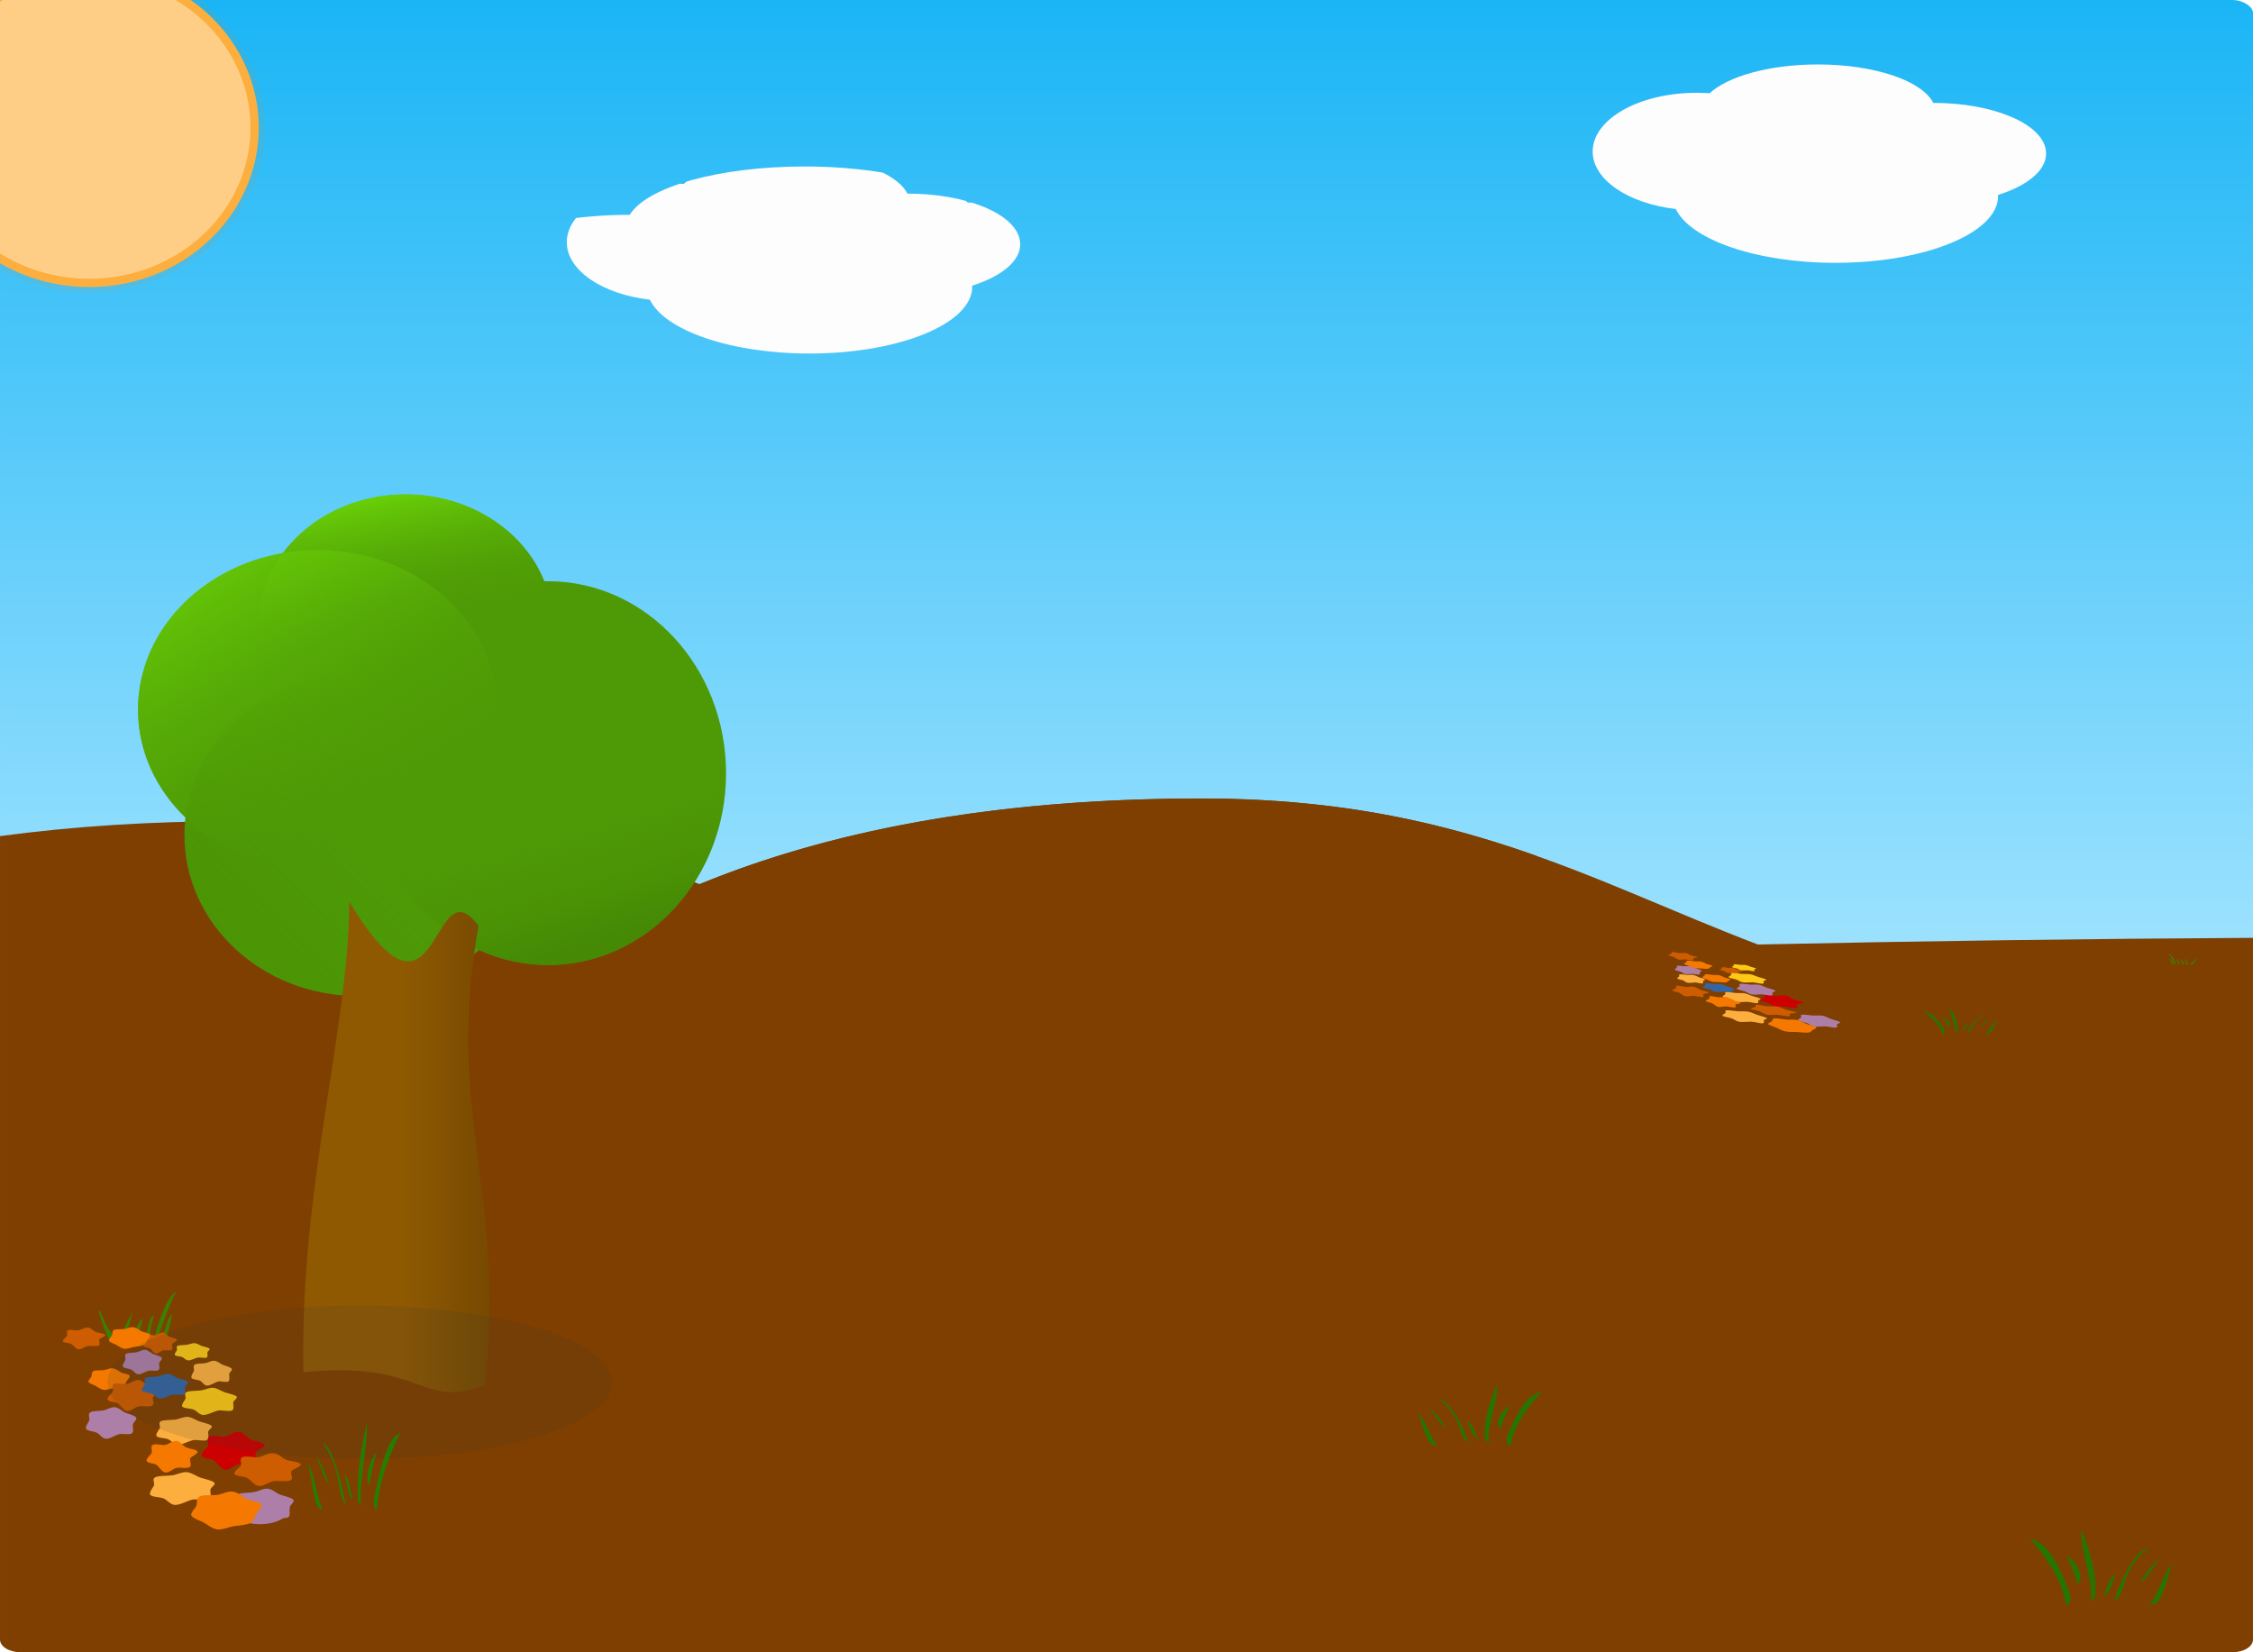 <?xml version="1.0"?><svg width="2271.438" height="1665.712" xmlns="http://www.w3.org/2000/svg" xmlns:xlink="http://www.w3.org/1999/xlink">
 <title>landscape drought</title>
 <defs>
  <clipPath id="clipPath4234" clipPathUnits="userSpaceOnUse">
   <path fill="#9cf000" stroke-width="3" stroke-linecap="round" stroke-linejoin="round" stroke-miterlimit="4" stroke-dashoffset="0" id="path4236" d="m-701.795,85.708c-11.656,0 -21.062,5.752 -21.062,12.875l0,830.031c73.682,-9.907 153.852,-15.062 237.156,-15.062c343.817,0 484.306,44.118 822.844,235.719c342.857,194.046 775.268,461.424 -891.406,464.281c-60.105,0.103 -116.484,-9.398 -168.594,-25.937l0,150.969c0,7.123 9.407,12.844 21.062,12.844l2229.344,0c11.656,0 21.031,-5.721 21.031,-12.844l0,-640l0,-67.406l0,-932.594c0,-7.123 -9.376,-12.875 -21.031,-12.875l-2229.344,0z"/>
  </clipPath>
  <clipPath id="clipPath4253" clipPathUnits="userSpaceOnUse">
   <path fill="url(#linearGradient4257)" stroke-width="3" stroke-linecap="round" stroke-linejoin="round" stroke-miterlimit="4" stroke-dashoffset="0" id="path4255" d="m272.491,62.851c-11.656,0 -21.062,5.752 -21.062,12.875l0,830.031l0,169.969l0,640c0,7.123 9.407,12.844 21.062,12.844l2229.344,0c11.655,0 21.031,-5.721 21.031,-12.844l0,-640l0,-67.406l0,-932.594c0,-7.123 -9.376,-12.875 -21.031,-12.875l-2229.344,0z"/>
  </clipPath>
  <filter id="filter4635" height="2.26" y="-0.63" width="1.382" x="-0.191">
   <feGaussianBlur id="feGaussianBlur4637" stdDeviation="40.508"/>
  </filter>
  <filter id="filter4962" height="1.529" y="-0.264" width="1.496" x="-0.248">
   <feGaussianBlur id="feGaussianBlur4964" stdDeviation="57.905"/>
  </filter>
  <filter id="filter5183" height="1.596" y="-0.298" width="1.261" x="-0.13">
   <feGaussianBlur id="feGaussianBlur5185" stdDeviation="24.826"/>
  </filter>
  <clipPath id="clipPath5381" clipPathUnits="userSpaceOnUse">
   <path opacity="0.893" fill="#fdfdfd" stroke-width="5" stroke-linecap="round" stroke-linejoin="round" stroke-miterlimit="4" stroke-dashoffset="0" id="path5383" d="m798.213,156.4c-48.513,0 -90.277,11.93 -108.885,29.029c-4.269,-0.295 -8.609,-0.458 -13.02,-0.458c-57.892,0 -104.885,26.516 -104.885,59.185c0,28.592 35.996,52.465 83.786,57.98c14.848,30.919 81.281,54.263 160.925,54.263c90.548,0 164.043,-30.168 164.043,-67.344l-0.118,-1.083c29.334,-9.232 48.521,-24.502 48.521,-41.775l-0.422,-4.386c-5.101,-26.509 -53.967,-46.621 -113.326,-46.641c-11.48,-22.433 -59.406,-38.772 -116.62,-38.772z"/>
  </clipPath>
  <filter id="filter5445" height="1.438" y="-0.219" width="1.191" x="-0.096">
   <feGaussianBlur id="feGaussianBlur5447" stdDeviation="18.234"/>
  </filter>
  <clipPath id="clipPath5495" clipPathUnits="userSpaceOnUse">
   <path opacity="0.893" fill="#fdfdfd" stroke-width="5" stroke-linecap="round" stroke-linejoin="round" stroke-miterlimit="4" stroke-dashoffset="0" d="m1832.499,64.971c-48.512,0 -90.277,11.93 -108.885,29.029c-4.269,-0.295 -8.609,-0.458 -13.02,-0.458c-57.892,0 -104.884,26.516 -104.884,59.185c0,28.592 35.995,52.465 83.786,57.98c14.848,30.919 81.281,54.263 160.925,54.263c90.548,0 164.043,-30.168 164.043,-67.344l-0.118,-1.083c29.334,-9.232 48.521,-24.502 48.521,-41.775l-0.422,-4.386c-5.101,-26.509 -53.967,-46.621 -113.326,-46.641c-11.48,-22.433 -59.405,-38.772 -116.62,-38.772z" id="path5497"/>
  </clipPath>
  <filter id="filter5575" height="1.438" y="-0.219" width="1.192" x="-0.096">
   <feGaussianBlur id="feGaussianBlur5577" stdDeviation="18.254"/>
  </filter>
  <clipPath id="clipPath5671" clipPathUnits="userSpaceOnUse">
   <rect transform="translate(731.438, 201.181)" fill="url(#linearGradient5675)" stroke-width="3" stroke-linecap="round" stroke-linejoin="round" stroke-miterlimit="4" stroke-dashoffset="0" ry="21.597" rx="35.341" y="-243.841" x="-791.157" height="1722.987" width="3815.529" id="rect5673"/>
  </clipPath>
  <clipPath id="clipPath5677" clipPathUnits="userSpaceOnUse">
   <rect transform="translate(731.438, 201.181)" fill="url(#linearGradient5681)" stroke-width="3" stroke-linecap="round" stroke-linejoin="round" stroke-miterlimit="4" stroke-dashoffset="0" id="rect5679" width="3599.58" height="1625.471" x="-782.602" y="-231.604" rx="33.341" ry="20.375"/>
  </clipPath>
  <linearGradient id="linearGradient4641">
   <stop stop-color="#fcaf3e" id="stop4643" offset="0"/>
   <stop stop-color="#ffce86" id="stop4645" offset="1"/>
  </linearGradient>
  <linearGradient id="linearGradient4368">
   <stop stop-color="#69d007" offset="0" id="stop4370"/>
   <stop stop-color="#4e9a06" stop-opacity="0" offset="1" id="stop4372"/>
  </linearGradient>
  <linearGradient id="linearGradient4336">
   <stop stop-color="#458905" id="stop4338" offset="0"/>
   <stop stop-color="#4e9a06" stop-opacity="0" id="stop4340" offset="1"/>
  </linearGradient>
  <linearGradient id="linearGradient4328">
   <stop stop-color="#8f5902" id="stop4330" offset="0"/>
   <stop stop-color="#724701" id="stop4332" offset="1"/>
  </linearGradient>
  <linearGradient id="linearGradient4103">
   <stop stop-color="#00acf4" id="stop4105" offset="0"/>
   <stop stop-color="#a6e5ff" id="stop4107" offset="1"/>
  </linearGradient>
  <linearGradient y2="1" x2="0.474" y1="-0.189" x1="0.474" id="linearGradient4109" xlink:href="#linearGradient4103"/>
  <linearGradient y2="978.176" x2="345.714" y1="-241.927" x1="345.714" gradientTransform="matrix(1,0,0,1,982.866,110.495)" gradientUnits="userSpaceOnUse" id="linearGradient4257" xlink:href="#linearGradient4103"/>
  <linearGradient y2="0.534" x2="0.656" y1="0.905" x1="0.762" id="linearGradient4382" xlink:href="#linearGradient4336"/>
  <linearGradient y2="0.5" x2="0.552" y1="0" x1="0.439" id="linearGradient4384" xlink:href="#linearGradient4368"/>
  <linearGradient y2="0.816" x2="0.683" y1="0" x1="0.11" id="linearGradient4386" xlink:href="#linearGradient4368"/>
  <linearGradient y2="0.18" x2="0.659" y1="0.752" x1="0.038" id="linearGradient4388" xlink:href="#linearGradient4336"/>
  <linearGradient y2="0.5" x2="1" y1="0.5" x1="0.5" id="linearGradient4390" xlink:href="#linearGradient4328"/>
  <radialGradient gradientUnits="userSpaceOnUse" gradientTransform="matrix(0.492,0.251,-0.197,0.387,102.885,191.689)" r="284.199" fy="-27.638" fx="-640" cy="-27.638" cx="-640" id="radialGradient4647" xlink:href="#linearGradient4641"/>
  <linearGradient y2="978.176" x2="345.714" y1="-241.927" x1="345.714" gradientTransform="matrix(1.68,0,0,1.68,437.492,-163.819)" gradientUnits="userSpaceOnUse" id="linearGradient5675" xlink:href="#linearGradient4103"/>
  <linearGradient y2="978.176" x2="345.714" y1="-241.927" x1="345.714" gradientTransform="matrix(1.585,0,0,1.585,376.509,-156.112)" gradientUnits="userSpaceOnUse" id="linearGradient5681" xlink:href="#linearGradient4103"/>
 </defs>
 <g>
  <title>Layer 1</title>
  <rect fill="url(#linearGradient4109)" stroke-width="3" stroke-linecap="round" stroke-linejoin="round" stroke-miterlimit="4" stroke-dashoffset="0" ry="12.857" rx="21.039" y="0" x="0.009" height="1025.714" width="2271.428" id="rect2160"/>
  <path fill="#7f3f00" stroke-width="3" stroke-linecap="round" stroke-linejoin="round" stroke-miterlimit="4" stroke-dashoffset="0" id="path4202" d="m1211.438,804.962c-215.172,0 -379.222,34.241 -506.188,86.406c-139.693,-48.926 -270.224,-63.531 -468.094,-63.531c-83.303,0 -163.476,5.155 -237.156,15.062l0,809.969c0,7.123 9.407,12.844 21.062,12.844l2229.344,0c11.656,0 21.031,-5.721 21.031,-12.844l0,-707.406c-167.743,0.928 -334.179,3.174 -499.125,6.719c-168.048,-63.884 -304.033,-147.219 -560.875,-147.219z"/>
  <path fill="#7f3f00" stroke-width="3" stroke-linecap="round" stroke-linejoin="round" stroke-miterlimit="4" stroke-dashoffset="0" clip-path="url(#clipPath4234)" id="path4113" d="m1960.009,1006.4c273.656,51.379 3923.446,427.816 -745.714,375.714c-4661.08,-52.102 -787.936,-313.384 -700,-381.429c140,-108.331 353.326,-195.714 697.143,-195.714c343.817,0 471.074,149.329 748.571,201.429z"/>
  <path fill="#7f3f00" stroke-width="3" stroke-linecap="round" stroke-linejoin="round" stroke-miterlimit="4" stroke-dashoffset="0" clip-path="url(#clipPath4253)" id="path4111" d="m1060.009,1063.543c342.857,194.046 775.246,461.429 -891.429,464.286c-343.817,0.59 -565.515,-312.666 -565.714,-464.286c-0.19,-148.015 290.469,-235.714 634.286,-235.714c343.817,0 484.319,44.113 822.857,235.714z"/>
  <path opacity="0.031" fill="#7f3f00" stroke-width="5" stroke-linecap="round" stroke-linejoin="round" stroke-miterlimit="4" stroke-dashoffset="0" filter="url(#filter5183)" id="path5189" d="m813.936,1047.828c67.917,0 126.387,11.93 152.437,29.029c5.976,-0.295 12.053,-0.458 18.228,-0.458c81.048,0 146.837,26.516 146.837,59.185c0,28.591 -50.393,52.464 -117.299,57.98c-20.787,30.919 -113.792,54.263 -225.293,54.263c-126.767,0 -229.658,-30.168 -229.658,-67.344l0.165,-1.083c-41.067,-9.232 -67.928,-24.502 -67.928,-41.775l0.59,-4.386c7.141,-26.509 75.554,-46.621 158.655,-46.641c16.072,-22.433 83.167,-38.772 163.267,-38.772z"/>
  <path opacity="0.289" fill="#f57900" stroke-width="8.399" stroke-linecap="round" stroke-linejoin="round" stroke-miterlimit="4" stroke-dashoffset="0" filter="url(#filter4962)" clip-path="url(#clipPath5677)" id="path4649" d="m266.681,128.708a176.687,165.87 0 1 1 -0.653,-14.251"/>
  <g transform="matrix(0.546, 0, 0, 0.546, 940.019, 86.967)" id="g4374">
   <path fill="#4e9a06" stroke-width="3" stroke-linecap="round" stroke-linejoin="round" stroke-miterlimit="4" stroke-dashoffset="0" d="m-972.472,753.893c-94.875,0 -178.408,43.143 -226.938,108.406c-152.312,26.532 -267.344,145.771 -267.344,288.75c0,76.828 33.231,146.792 87.594,199.219c-1.23,10.58 -1.875,21.337 -1.875,32.219c0,164.023 143.36,297.125 320,297.125c87.113,0 166.123,-32.383 223.844,-84.875c39.23,17.855 82.359,27.75 127.594,27.75c181.371,0 328.562,-158.747 328.562,-354.312c0,-195.566 -147.191,-354.281 -328.562,-354.281c-2.302,0 -4.615,0.043 -6.906,0.094c-37.267,-93.219 -137.833,-160.094 -255.969,-160.094z" id="path4314"/>
   <path fill="url(#linearGradient4382)" stroke-width="3" stroke-linecap="round" stroke-linejoin="round" stroke-miterlimit="4" stroke-dashoffset="0" id="path4305" d="m-381.039,1268.188a328.571,354.286 0 1 1 -657.143,0a328.571,354.286 0 1 1 657.143,0z"/>
   <path fill="url(#linearGradient4384)" stroke-width="3" stroke-linecap="round" stroke-linejoin="round" stroke-miterlimit="4" stroke-dashoffset="0" id="path4301" d="m-701.039,993.902a271.429,240 0 1 1 -542.857,0a271.429,240 0 1 1 542.857,0z"/>
   <path fill="url(#linearGradient4386)" stroke-width="3" stroke-linecap="round" stroke-linejoin="round" stroke-miterlimit="4" stroke-dashoffset="0" id="path4303" d="m-803.897,1151.045a331.429,294.286 0 1 1 -662.857,0a331.429,294.286 0 1 1 662.857,0z"/>
   <path opacity="0.311" fill="url(#linearGradient4388)" stroke-width="3" stroke-linecap="round" stroke-linejoin="round" stroke-miterlimit="4" stroke-dashoffset="0" id="path4307" d="m-741.039,1382.474a320,297.143 0 1 1 -640,0a320,297.143 0 1 1 640,0z"/>
   <path fill="url(#linearGradient4390)" stroke-width="3" stroke-linecap="round" stroke-linejoin="round" stroke-miterlimit="4" stroke-dashoffset="0" d="m-1076.57,1505.702c167.685,278.802 150.513,-74.751 238.396,44.447c-61.619,349.513 50.508,480.833 12.122,848.528c-123.239,44.447 -110.107,-46.467 -335.371,-24.244c-7.071,-341.431 82.833,-626.294 84.853,-868.731z" id="rect4323"/>
  </g>
  <path opacity="0.698" fill="#1e9e00" stroke-width="3" stroke-linecap="round" stroke-linejoin="round" stroke-miterlimit="4" stroke-dashoffset="0" d="m177.634,1302.807c-4.183,1.427 -5.23,4.703 -8.742,9.602c-4.571,8.408 -13.829,33.589 -12.788,37.707c1.381,7.417 13.012,-34.612 21.53,-47.309zm-78.536,18.335c9.929,30.302 10.863,32.572 18.607,32.132c-1.644,-5.591 -6.365,-10.145 -9.678,-15.458c-3.531,-5.664 -5.451,-16.255 -8.928,-16.674zm34.899,1.105c-11.3,19.798 -12.507,26.929 -10.604,29.159c3.48,2.152 2.721,-3.465 10.604,-29.159zm21.141,4.246c-2.782,-0.76 -4.809,6.098 -5.914,11.707c-2.823,14.321 -2.855,12.254 -0.952,13.468c2.624,1.673 2.607,-12.939 6.866,-25.175zm18.712,-1.315c-2.912,0.14 -4.426,5.941 -6.468,11.296c-2.051,10.211 -8.019,16.554 -3.81,16.942c4.185,0.386 7.081,-16.118 10.278,-28.238zm-31.208,3.928c-9.183,16.418 -11.147,21.454 -7.458,22.132c2.378,0.437 2.566,-3.575 5.28,-10.32c1.749,-4.345 3.929,-8.152 2.178,-11.812z" id="path7786"/>
  <g id="g7640">
   <path fill="#ad7fa8" stroke-width="3" stroke-linecap="round" stroke-linejoin="round" stroke-miterlimit="4" stroke-dashoffset="0" id="path4271" d="m292.143,1520.285a30,16.286 0 1 1 -60,0a30,16.286 0 1 1 60,0z"/>
   <path fill="#ce5c00" stroke-width="3" stroke-linecap="round" stroke-linejoin="round" stroke-miterlimit="4" stroke-dashoffset="0" d="m173.093,1360.856c-1.719,1.158 -5.96,0.099 -8.367,0.481c-2.487,0.395 -5.171,3.606 -7.691,3.136c-2.439,-0.454 -3.999,-4.03 -5.78,-5.154c-1.84,-1.161 -5.577,-0.928 -6.379,-2.485c-0.776,-1.507 2.538,-3.949 3.203,-5.475c0.688,-1.576 -1.083,-4.229 0.771,-5.354c1.794,-1.088 5.755,0.424 8.131,0.003c2.455,-0.435 5.075,-3.048 7.614,-2.662c2.458,0.374 4.079,3.056 5.88,4.135c1.861,1.114 6.875,1.443 7.727,2.96c0.825,1.469 -4.22,3.189 -4.729,4.731c-0.525,1.593 1.395,4.487 -0.381,5.683z" id="path5606"/>
   <path fill="#f57900" stroke-width="3" stroke-linecap="round" stroke-linejoin="round" stroke-miterlimit="4" stroke-dashoffset="0" d="m124.279,1397.413c-2.156,1.179 -6.272,1.393 -9.333,1.807c-3.061,0.413 -7.543,2.395 -10.556,1.911c-3.013,-0.484 -5.759,-2.869 -7.953,-4.005c-2.195,-1.136 -6.178,-2.29 -7.106,-3.845c-0.929,-1.555 2.057,-3.95 2.786,-5.485c0.729,-1.535 -0.111,-4.535 2.137,-5.641c2.248,-1.107 7.788,-0.426 10.71,-0.921c2.922,-0.495 5.753,-2.213 8.791,-1.811c3.039,0.402 5.769,2.819 7.954,4.005c2.185,1.186 7.91,1.77 8.9,3.286c0.99,1.516 -2.092,4.013 -2.91,5.527c-0.818,1.513 -1.263,3.996 -3.419,5.174z" id="path5604"/>
   <path fill="#fcc916" stroke-width="3" stroke-linecap="round" stroke-linejoin="round" stroke-miterlimit="4" stroke-dashoffset="0" id="path5600" d="m208.325,1368.588c-1.712,0.918 -6.621,-0.452 -8.985,0.037c-2.364,0.489 -7.218,3.115 -9.809,2.812c-2.59,-0.304 -3.897,-2.716 -6.074,-3.476c-2.177,-0.76 -6.039,-0.656 -7.051,-1.792c-1.013,-1.135 1.336,-3.791 1.945,-4.973c0.609,-1.182 -1.159,-3.343 0.533,-4.322c1.692,-0.979 6.829,-0.781 9.348,-1.106c2.519,-0.325 5.351,-1.884 7.988,-1.682c2.637,0.202 5.213,2.158 7.403,2.873c2.19,0.714 6.379,1.507 7.543,2.632c1.164,1.125 -1.746,2.417 -2.035,3.642c-0.289,1.225 0.906,4.438 -0.806,5.355z"/>
   <path fill="#ad7fa8" stroke-width="3" stroke-linecap="round" stroke-linejoin="round" stroke-miterlimit="4" stroke-dashoffset="0" id="path5598" d="m159.668,1381.261c-1.922,1.341 -7.361,-0.04 -10.083,0.635c-2.722,0.676 -7.454,3.921 -10.393,3.538c-2.939,-0.383 -4.627,-3.644 -7.031,-4.752c-2.404,-1.108 -7.088,-1.251 -8.197,-2.898c-1.109,-1.646 1.762,-4.971 2.376,-6.694c0.614,-1.723 -1.269,-4.789 0.64,-6.184c1.908,-1.396 7.505,-1.064 10.338,-1.592c2.833,-0.528 6.149,-2.818 9.119,-2.528c2.97,0.291 5.547,3.144 7.962,4.212c2.415,1.068 7.325,2.011 8.541,3.65c1.216,1.639 -2.05,3.741 -2.44,5.503c-0.389,1.762 1.092,5.768 -0.831,7.11z"/>
   <path fill="#ce5c00" stroke-width="3" stroke-linecap="round" stroke-linejoin="round" stroke-miterlimit="4" stroke-dashoffset="0" id="path5594" d="m153.563,1416.986c-2.744,1.703 -9.515,0.145 -13.357,0.708c-3.97,0.582 -8.255,5.306 -12.277,4.615c-3.894,-0.669 -6.384,-5.93 -9.227,-7.584c-2.938,-1.708 -8.903,-1.366 -10.183,-3.657c-1.238,-2.218 4.051,-5.811 5.114,-8.056c1.098,-2.319 -1.729,-6.223 1.231,-7.878c2.865,-1.601 9.187,0.624 12.98,0.005c3.919,-0.64 8.101,-4.486 12.155,-3.916c3.924,0.551 6.511,4.497 9.388,6.084c2.971,1.639 10.974,2.123 12.335,4.355c1.317,2.161 -6.737,4.692 -7.549,6.961c-0.838,2.344 2.226,6.603 -0.608,8.362z"/>
   <path fill="#3465a4" stroke-width="3" stroke-linecap="round" stroke-linejoin="round" stroke-miterlimit="4" stroke-dashoffset="0" d="m185.448,1405.547c-2.27,1.341 -8.691,-0.04 -11.905,0.635c-3.214,0.676 -8.8,3.921 -12.271,3.538c-3.47,-0.383 -5.463,-3.644 -8.301,-4.752c-2.838,-1.108 -8.368,-1.251 -9.678,-2.898c-1.31,-1.646 2.081,-4.971 2.805,-6.694c0.725,-1.723 -1.498,-4.789 0.755,-6.184c2.253,-1.396 8.86,-1.064 12.205,-1.592c3.345,-0.528 7.26,-2.818 10.766,-2.528c3.506,0.291 6.549,3.144 9.399,4.212c2.851,1.068 8.648,2.011 10.084,3.65c1.435,1.639 -2.421,3.741 -2.88,5.503c-0.46,1.762 1.289,5.768 -0.981,7.11z" id="path5592"/>
   <path fill="#fcaf3e" stroke-width="3" stroke-linecap="round" stroke-linejoin="round" stroke-miterlimit="4" stroke-dashoffset="0" d="m208.639,1451.818c-2.717,1.483 -10.508,-0.731 -14.26,0.06c-3.751,0.791 -11.456,5.035 -15.567,4.544c-4.111,-0.491 -6.185,-4.39 -9.64,-5.618c-3.455,-1.228 -9.584,-1.061 -11.191,-2.895c-1.607,-1.834 2.121,-6.126 3.087,-8.036c0.966,-1.91 -1.839,-5.402 0.847,-6.984c2.685,-1.581 10.838,-1.261 14.836,-1.787c3.998,-0.526 8.493,-3.044 12.678,-2.718c4.185,0.326 8.273,3.488 11.75,4.642c3.476,1.154 10.123,2.435 11.971,4.253c1.847,1.818 -2.771,3.906 -3.23,5.886c-0.459,1.98 1.438,7.172 -1.28,8.655z" id="path5590"/>
   <path fill="#cc0000" stroke-width="3" stroke-linecap="round" stroke-linejoin="round" stroke-miterlimit="4" stroke-dashoffset="0" d="m257.012,1475.037c-3.257,2.093 -11.292,0.179 -15.852,0.87c-4.711,0.714 -9.797,6.52 -14.571,5.671c-4.621,-0.822 -7.576,-7.288 -10.951,-9.319c-3.486,-2.099 -10.566,-1.678 -12.085,-4.494c-1.47,-2.725 4.808,-7.141 6.069,-9.899c1.303,-2.85 -2.052,-7.648 1.46,-9.68c3.4,-1.968 10.903,0.767 15.405,0.006c4.651,-0.786 9.614,-5.512 14.425,-4.812c4.657,0.677 7.728,5.526 11.141,7.476c3.526,2.014 13.025,2.609 14.639,5.352c1.563,2.656 -7.996,5.766 -8.959,8.554c-0.995,2.881 2.642,8.114 -0.722,10.276z" id="path5586"/>
   <path fill="#fcaf3e" stroke-width="3" stroke-linecap="round" stroke-linejoin="round" stroke-miterlimit="4" stroke-dashoffset="0" id="path5582" d="m210.677,1511.706c-3.168,1.747 -12.251,-0.861 -16.624,0.071c-4.373,0.931 -13.356,5.93 -18.148,5.352c-4.793,-0.579 -7.21,-5.171 -11.238,-6.617c-4.028,-1.447 -11.173,-1.25 -13.047,-3.41c-1.873,-2.161 2.472,-7.216 3.598,-9.466c1.126,-2.25 -2.144,-6.364 0.987,-8.226c3.131,-1.863 12.635,-1.486 17.296,-2.105c4.661,-0.619 9.901,-3.586 14.78,-3.202c4.879,0.384 9.645,4.108 13.698,5.468c4.053,1.36 11.802,2.868 13.956,5.009c2.154,2.141 -3.231,4.6 -3.766,6.933c-0.535,2.333 1.676,8.448 -1.492,10.194z"/>
   <path fill="#ad7fa8" stroke-width="3" stroke-linecap="round" stroke-linejoin="round" stroke-miterlimit="4" stroke-dashoffset="0" id="path5576" d="m290.532,1529.559c-3,1.884 -11.487,-0.057 -15.734,0.892c-4.247,0.949 -11.631,5.508 -16.218,4.971c-4.587,-0.537 -7.22,-5.119 -10.971,-6.676c-3.751,-1.557 -11.06,-1.758 -12.791,-4.071c-1.731,-2.313 2.75,-6.983 3.708,-9.403c0.958,-2.42 -1.979,-6.727 0.998,-8.688c2.977,-1.961 11.71,-1.495 16.131,-2.236c4.42,-0.741 9.595,-3.959 14.229,-3.551c4.634,0.408 8.656,4.417 12.423,5.917c3.768,1.5 11.43,2.825 13.327,5.127c1.897,2.302 -3.199,5.256 -3.807,7.73c-0.607,2.475 1.704,8.103 -1.296,9.987z"/>
   <path fill="#f57900" stroke-width="3" stroke-linecap="round" stroke-linejoin="round" stroke-miterlimit="4" stroke-dashoffset="0" d="m252.549,1535.275c-3.671,2.065 -10.682,2.441 -15.896,3.165c-5.213,0.724 -12.846,4.196 -17.978,3.348c-5.132,-0.848 -9.808,-5.026 -13.546,-7.016c-3.738,-1.99 -10.521,-4.012 -12.103,-6.737c-1.582,-2.725 3.504,-6.921 4.745,-9.611c1.241,-2.689 -0.189,-7.945 3.639,-9.884c3.828,-1.939 13.265,-0.747 18.241,-1.614c4.977,-0.867 9.798,-3.876 14.973,-3.172c5.175,0.704 9.825,4.939 13.546,7.016c3.721,2.077 13.472,3.1 15.158,5.756c1.687,2.656 -3.563,7.031 -4.956,9.683c-1.393,2.652 -2.151,7 -5.823,9.066z" id="path5574"/>
   <path fill="#fcc916" stroke-width="3" stroke-linecap="round" stroke-linejoin="round" stroke-miterlimit="4" stroke-dashoffset="0" d="m233.926,1421.936c-2.683,1.445 -10.374,-0.712 -14.078,0.058c-3.703,0.771 -11.31,4.907 -15.368,4.428c-4.058,-0.479 -6.106,-4.278 -9.517,-5.475c-3.411,-1.197 -9.462,-1.034 -11.048,-2.822c-1.586,-1.788 2.094,-5.971 3.047,-7.832c0.954,-1.861 -1.815,-5.265 0.836,-6.806c2.651,-1.541 10.7,-1.229 14.647,-1.742c3.947,-0.512 8.385,-2.967 12.516,-2.649c4.132,0.318 8.168,3.399 11.6,4.524c3.432,1.125 9.994,2.373 11.818,4.145c1.824,1.772 -2.736,3.806 -3.189,5.736c-0.453,1.93 1.419,6.989 -1.263,8.434z" id="path5578"/>
   <path fill="#ce5c00" stroke-width="3" stroke-linecap="round" stroke-linejoin="round" stroke-miterlimit="4" stroke-dashoffset="0" id="path5580" d="m99.51,1356.447c-2.195,1.197 -7.61,0.102 -10.684,0.498c-3.175,0.408 -6.602,3.727 -9.82,3.242c-3.115,-0.47 -5.106,-4.166 -7.381,-5.328c-2.35,-1.2 -7.121,-0.959 -8.145,-2.569c-0.991,-1.558 3.24,-4.082 4.09,-5.659c0.878,-1.629 -1.383,-4.372 0.984,-5.534c2.291,-1.125 7.348,0.438 10.383,0.003c3.135,-0.449 6.48,-3.151 9.722,-2.751c3.138,0.387 5.208,3.159 7.509,4.274c2.377,1.152 8.778,1.491 9.866,3.06c1.053,1.518 -5.389,3.296 -6.038,4.89c-0.67,1.647 1.781,4.638 -0.487,5.875z"/>
   <path fill="#ce5c00" stroke-width="3" stroke-linecap="round" stroke-linejoin="round" stroke-miterlimit="4" stroke-dashoffset="0" d="m292.887,1492.33c-3.44,1.82 -11.927,0.155 -16.743,0.757c-4.976,0.621 -10.347,5.67 -15.39,4.932c-4.881,-0.714 -8.002,-6.338 -11.567,-8.104c-3.683,-1.826 -11.161,-1.459 -12.764,-3.908c-1.552,-2.37 5.078,-6.21 6.41,-8.609c1.376,-2.478 -2.167,-6.651 1.542,-8.418c3.591,-1.711 11.516,0.667 16.271,0.005c4.913,-0.684 10.155,-4.793 15.236,-4.185c4.918,0.589 8.162,4.806 11.767,6.501c3.724,1.752 13.757,2.269 15.462,4.654c1.65,2.309 -8.445,5.014 -9.463,7.439c-1.051,2.505 2.791,7.056 -0.763,8.937z" id="path5584"/>
   <path fill="#f57900" stroke-width="3" stroke-linecap="round" stroke-linejoin="round" stroke-miterlimit="4" stroke-dashoffset="0" id="path5588" d="m191.161,1479.005c-2.634,1.743 -9.134,0.149 -12.823,0.724c-3.811,0.595 -7.924,5.427 -11.786,4.721c-3.738,-0.684 -6.128,-6.066 -8.858,-7.757c-2.82,-1.747 -8.547,-1.397 -9.775,-3.74c-1.189,-2.268 3.889,-5.944 4.909,-8.24c1.054,-2.372 -1.66,-6.366 1.181,-8.058c2.75,-1.638 8.819,0.638 12.461,0.005c3.762,-0.654 7.777,-4.588 11.668,-4.006c3.767,0.564 6.251,4.6 9.012,6.223c2.852,1.677 10.535,2.171 11.841,4.455c1.264,2.21 -6.468,4.799 -7.247,7.12c-0.805,2.398 2.137,6.754 -0.584,8.554z"/>
   <path fill="#ad7fa8" stroke-width="3" stroke-linecap="round" stroke-linejoin="round" stroke-miterlimit="4" stroke-dashoffset="0" d="m132.921,1445.046c-2.478,1.729 -9.49,-0.052 -12.999,0.819c-3.509,0.871 -9.609,5.055 -13.399,4.561c-3.789,-0.493 -5.965,-4.698 -9.064,-6.126c-3.099,-1.429 -9.137,-1.613 -10.567,-3.736c-1.43,-2.122 2.272,-6.408 3.063,-8.629c0.791,-2.221 -1.635,-6.173 0.825,-7.972c2.46,-1.799 9.675,-1.372 13.327,-2.052c3.652,-0.68 7.927,-3.633 11.755,-3.258c3.828,0.375 7.151,4.053 10.263,5.43c3.113,1.376 9.443,2.592 11.01,4.705c1.567,2.113 -2.643,4.823 -3.145,7.094c-0.502,2.271 1.408,7.436 -1.071,9.165z" id="path5596"/>
   <path fill="#f57900" stroke-width="3" stroke-linecap="round" stroke-linejoin="round" stroke-miterlimit="4" stroke-dashoffset="0" id="path5602" d="m144.993,1355.985c-2.156,1.179 -6.272,1.393 -9.333,1.807c-3.061,0.413 -7.543,2.395 -10.556,1.911c-3.013,-0.484 -5.759,-2.869 -7.953,-4.005c-2.195,-1.136 -6.178,-2.29 -7.106,-3.845c-0.929,-1.555 2.057,-3.95 2.786,-5.485c0.729,-1.535 -0.111,-4.535 2.137,-5.641c2.248,-1.107 7.788,-0.426 10.71,-0.921c2.922,-0.495 5.753,-2.213 8.791,-1.811c3.038,0.402 5.769,2.819 7.954,4.005c2.185,1.186 7.91,1.77 8.9,3.286c0.99,1.516 -2.092,4.013 -2.91,5.527c-0.818,1.513 -1.263,3.996 -3.419,5.174z"/>
   <path fill="#fcaf3e" stroke-width="3" stroke-linecap="round" stroke-linejoin="round" stroke-miterlimit="4" stroke-dashoffset="0" id="path7636" d="m230.18,1392.719c-1.982,1.323 -7.665,-0.652 -10.401,0.053c-2.736,0.706 -8.356,4.492 -11.355,4.054c-2.999,-0.438 -4.511,-3.916 -7.031,-5.012c-2.52,-1.096 -6.991,-0.947 -8.163,-2.583c-1.172,-1.636 1.547,-5.466 2.251,-7.17c0.704,-1.704 -1.341,-4.82 0.618,-6.231c1.959,-1.411 7.905,-1.125 10.822,-1.595c2.916,-0.469 6.195,-2.716 9.247,-2.425c3.053,0.291 6.035,3.112 8.57,4.142c2.536,1.03 7.384,2.172 8.731,3.794c1.348,1.622 -2.021,3.484 -2.356,5.251c-0.335,1.767 1.049,6.398 -0.933,7.721z"/>
  </g>
  <path opacity="0.364" fill="#323232" stroke-width="3" stroke-linecap="round" stroke-linejoin="round" stroke-miterlimit="4" stroke-dashoffset="0" filter="url(#filter4635)" d="m617.152,1393.543a254.286,77.143 0 1 1 -508.571,0a254.286,77.143 0 1 1 508.571,0z" id="path4397"/>
  <path fill="url(#radialGradient4647)" stroke="#fcaf3e" stroke-width="8.399" stroke-linecap="round" stroke-linejoin="round" stroke-miterlimit="4" stroke-dashoffset="0" clip-path="url(#clipPath5671)" d="m256.681,128.708a166.687,156.482 0 1 1 -333.374,0a166.687,156.482 0 1 1 333.374,0z" id="path4639"/>
  <path fill="#fdfdfd" stroke-width="5" stroke-linecap="round" stroke-linejoin="round" stroke-miterlimit="4" stroke-dashoffset="0" filter="url(#filter5575)" clip-path="url(#clipPath5495)" id="path4984" d="m1832.499,64.971c-48.512,0 -90.277,11.93 -108.885,29.029c-4.269,-0.295 -8.609,-0.458 -13.02,-0.458c-57.892,0 -104.884,26.516 -104.884,59.185c0,28.592 35.995,52.465 83.786,57.98c14.848,30.919 81.281,54.263 160.925,54.263c90.548,0 164.043,-30.168 164.043,-67.344l-0.118,-1.083c29.334,-9.232 48.521,-24.502 48.521,-41.775l-0.422,-4.386c-5.101,-26.509 -53.967,-46.621 -113.326,-46.641c-11.48,-22.433 -59.405,-38.772 -116.62,-38.772z"/>
  <path fill="#fdfdfd" stroke-width="5" stroke-linecap="round" stroke-linejoin="round" stroke-miterlimit="4" stroke-dashoffset="0" filter="url(#filter5445)" clip-path="url(#clipPath5381)" d="m811.28,167.828c73.374,0 136.543,14.998 164.686,36.494c6.457,-0.371 13.022,-0.575 19.692,-0.575c87.56,0 158.636,33.334 158.636,74.404c0,35.944 -54.443,65.955 -126.725,72.889c-22.458,38.87 -122.936,68.217 -243.396,68.217c-136.953,0 -248.112,-37.926 -248.112,-84.661l0.178,-1.361c-44.367,-11.606 -73.387,-30.802 -73.387,-52.517l0.638,-5.514c7.715,-33.326 81.625,-58.609 171.404,-58.634c17.363,-28.202 89.85,-48.742 176.386,-48.742z" id="path5187"/>
  <g opacity="0.698" fill="#009800" display="inline" id="g5828" transform="matrix(-0.211, 0, 0, 0.556, -341.333, 359.596)">
   <path fill="#009800" stroke-width="5" stroke-linecap="round" stroke-linejoin="round" stroke-miterlimit="4" stroke-dashoffset="0" id="path5830" d="m-3418.018,2091.647c-12.956,-57.3 -65.418,-104.149 -110.755,-139.778c58.284,5.964 98.62,69.925 124.038,117.934c2.573,8.976 -2.445,22.198 -13.283,21.844z"/>
   <path fill="#009800" stroke-width="5" stroke-linecap="round" stroke-linejoin="round" stroke-miterlimit="4" stroke-dashoffset="0" id="path5832" d="m-3343.437,2082.971c16.922,-30.073 -35.48,-114.769 -26.256,-150.66c29.29,54.484 47.241,92.356 42.015,140.913c-3.417,5.675 -10.499,6.567 -15.759,9.747z"/>
   <path fill="#009800" stroke-width="5" stroke-linecap="round" stroke-linejoin="round" stroke-miterlimit="4" stroke-dashoffset="0" id="path5834" d="m-3268.925,2080.606c25.249,-47.251 55.259,-94.921 108.538,-113.318c-29.528,20.459 -63.096,41.024 -76.158,76.46c-6.845,14.83 -14.696,32.876 -32.381,36.858z"/>
   <path fill="#009800" stroke-width="5" stroke-linecap="round" stroke-linejoin="round" stroke-miterlimit="4" stroke-dashoffset="0" id="path5836" d="m-3160.152,2089.564c20.264,-9.16 40.634,-61.067 69.031,-84.929c-31.307,78.414 -42.604,86.368 -69.031,84.929z"/>
   <path fill="#009800" stroke-width="5" stroke-linecap="round" stroke-linejoin="round" stroke-miterlimit="4" stroke-dashoffset="0" id="path5838" d="m-3303.21,2072.035c12.68,-15.091 17.682,-39.511 39.27,-44.825c-11.711,15.824 -17.507,39.78 -39.27,44.825z"/>
   <path fill="#009800" stroke-width="5" stroke-linecap="round" stroke-linejoin="round" stroke-miterlimit="4" stroke-dashoffset="0" id="path5840" d="m-3382.008,2046.73c-10.25,-21.323 -21.088,-42.661 -36.166,-61.047c42.017,18.972 55.65,50.302 36.166,61.047z"/>
   <path fill="#009800" stroke-width="5" stroke-linecap="round" stroke-linejoin="round" stroke-miterlimit="4" stroke-dashoffset="0" id="path5842" d="m-3188.619,2043.355c18.253,-21.316 39.844,-40.696 65.96,-51.724c-22.992,11.943 -42.077,44.868 -65.96,51.724z"/>
  </g>
  <g opacity="0.698" fill="#008c00" display="inline" transform="matrix(-0.284, 0, 0, 0.391, 808.187, 580.556)" id="g5844">
   <path fill="#008c00" stroke-width="5" stroke-linecap="round" stroke-linejoin="round" stroke-miterlimit="4" stroke-dashoffset="0" d="m-2516.395,2243.955c-12.956,-57.301 -65.418,-104.149 -110.755,-139.778c58.284,5.964 98.62,69.925 124.038,117.934c2.573,8.976 -2.445,22.198 -13.283,21.845z" id="path5846"/>
   <path fill="#008c00" stroke-width="5" stroke-linecap="round" stroke-linejoin="round" stroke-miterlimit="4" stroke-dashoffset="0" d="m-2441.815,2235.278c16.922,-30.073 -35.48,-114.769 -26.256,-150.66c29.29,54.484 47.241,92.356 42.015,140.913c-3.417,5.675 -10.499,6.568 -15.759,9.747z" id="path5848"/>
   <path fill="#008c00" stroke-width="5" stroke-linecap="round" stroke-linejoin="round" stroke-miterlimit="4" stroke-dashoffset="0" d="m-2367.302,2232.913c25.249,-47.251 55.259,-94.921 108.538,-113.319c-29.528,20.459 -63.096,41.024 -76.158,76.46c-6.845,14.83 -14.696,32.876 -32.381,36.858z" id="path5850"/>
   <path fill="#008c00" stroke-width="5" stroke-linecap="round" stroke-linejoin="round" stroke-miterlimit="4" stroke-dashoffset="0" d="m-2258.53,2241.871c20.264,-9.16 40.634,-61.067 69.031,-84.929c-31.307,78.414 -42.604,86.368 -69.031,84.929z" id="path5852"/>
   <path fill="#008c00" stroke-width="5" stroke-linecap="round" stroke-linejoin="round" stroke-miterlimit="4" stroke-dashoffset="0" d="m-2401.588,2224.342c12.68,-15.091 17.682,-39.51 39.27,-44.824c-11.711,15.824 -17.507,39.78 -39.27,44.824z" id="path5854"/>
   <path fill="#008c00" stroke-width="5" stroke-linecap="round" stroke-linejoin="round" stroke-miterlimit="4" stroke-dashoffset="0" d="m-2480.385,2199.037c-10.25,-21.323 -21.088,-42.661 -36.166,-61.047c42.017,18.971 55.649,50.302 36.166,61.047z" id="path5856"/>
   <path fill="#008c00" stroke-width="5" stroke-linecap="round" stroke-linejoin="round" stroke-miterlimit="4" stroke-dashoffset="0" d="m-2286.997,2195.662c18.254,-21.316 39.844,-40.696 65.96,-51.724c-22.992,11.943 -42.077,44.868 -65.96,51.724z" id="path5858"/>
  </g>
  <g opacity="0.698" fill="#008c00" display="inline" id="g5860" transform="matrix(0.326, 0, 0, 0.48, 1333.72, 586.943)">
   <path fill="#008c00" stroke-width="5" stroke-linecap="round" stroke-linejoin="round" stroke-miterlimit="4" stroke-dashoffset="0" id="path5862" d="m2298.197,2148.95c-12.956,-57.3 -65.418,-104.149 -110.755,-139.778c58.284,5.964 98.62,69.925 124.038,117.934c2.573,8.976 -2.445,22.198 -13.283,21.844z"/>
   <path fill="#008c00" stroke-width="5" stroke-linecap="round" stroke-linejoin="round" stroke-miterlimit="4" stroke-dashoffset="0" id="path5864" d="m2372.777,2140.273c16.922,-30.073 -35.48,-114.769 -26.256,-150.66c29.29,54.484 47.241,92.356 42.015,140.913c-3.417,5.675 -10.499,6.568 -15.759,9.747z"/>
   <path fill="#008c00" stroke-width="5" stroke-linecap="round" stroke-linejoin="round" stroke-miterlimit="4" stroke-dashoffset="0" id="path5866" d="m2447.289,2137.908c25.249,-47.251 55.259,-94.921 108.538,-113.318c-29.528,20.459 -63.096,41.024 -76.158,76.46c-6.845,14.83 -14.696,32.876 -32.381,36.858z"/>
   <path fill="#008c00" stroke-width="5" stroke-linecap="round" stroke-linejoin="round" stroke-miterlimit="4" stroke-dashoffset="0" id="path5868" d="m2556.062,2146.866c20.264,-9.16 40.634,-61.067 69.031,-84.929c-31.307,78.414 -42.604,86.368 -69.031,84.929z"/>
   <path fill="#008c00" stroke-width="5" stroke-linecap="round" stroke-linejoin="round" stroke-miterlimit="4" stroke-dashoffset="0" id="path5870" d="m2413.004,2129.337c12.68,-15.091 17.682,-39.51 39.27,-44.824c-11.711,15.824 -17.507,39.78 -39.27,44.824z"/>
   <path fill="#008c00" stroke-width="5" stroke-linecap="round" stroke-linejoin="round" stroke-miterlimit="4" stroke-dashoffset="0" id="path5872" d="m2334.207,2104.032c-10.25,-21.323 -21.088,-42.661 -36.166,-61.047c42.017,18.972 55.649,50.302 36.166,61.047z"/>
   <path fill="#008c00" stroke-width="5" stroke-linecap="round" stroke-linejoin="round" stroke-miterlimit="4" stroke-dashoffset="0" id="path5874" d="m2527.595,2100.657c18.254,-21.316 39.844,-40.696 65.96,-51.725c-22.992,11.943 -42.077,44.868 -65.96,51.725z"/>
  </g>
  <g opacity="0.698" fill="#008c00" display="inline" transform="matrix(0.169, 0, 0, 0.163, 1217.85, 559.511)" id="g5892">
   <path fill="#008c00" stroke-width="5" stroke-linecap="round" stroke-linejoin="round" stroke-miterlimit="4" stroke-dashoffset="0" d="m4380.795,2962.766c-12.956,-57.3 -65.418,-104.149 -110.755,-139.778c58.285,5.964 98.621,69.925 124.038,117.934c2.573,8.976 -2.445,22.198 -13.283,21.844z" id="path5894"/>
   <path fill="#008c00" stroke-width="5" stroke-linecap="round" stroke-linejoin="round" stroke-miterlimit="4" stroke-dashoffset="0" d="m4455.375,2954.089c16.922,-30.073 -35.48,-114.769 -26.256,-150.66c29.29,54.484 47.241,92.356 42.015,140.913c-3.417,5.675 -10.499,6.568 -15.759,9.747z" id="path5896"/>
   <path fill="#008c00" stroke-width="5" stroke-linecap="round" stroke-linejoin="round" stroke-miterlimit="4" stroke-dashoffset="0" d="m4529.888,2951.725c25.25,-47.251 55.259,-94.921 108.539,-113.318c-29.528,20.459 -63.096,41.024 -76.158,76.46c-6.845,14.83 -14.696,32.876 -32.38,36.858z" id="path5898"/>
   <path fill="#008c00" stroke-width="5" stroke-linecap="round" stroke-linejoin="round" stroke-miterlimit="4" stroke-dashoffset="0" d="m4638.661,2960.683c20.264,-9.16 40.634,-61.067 69.031,-84.929c-31.308,78.414 -42.604,86.368 -69.031,84.929z" id="path5900"/>
   <path fill="#008c00" stroke-width="5" stroke-linecap="round" stroke-linejoin="round" stroke-miterlimit="4" stroke-dashoffset="0" d="m4495.602,2943.153c12.68,-15.09 17.682,-39.51 39.27,-44.824c-11.711,15.824 -17.507,39.78 -39.27,44.824z" id="path5902"/>
   <path fill="#008c00" stroke-width="5" stroke-linecap="round" stroke-linejoin="round" stroke-miterlimit="4" stroke-dashoffset="0" d="m4416.805,2917.849c-10.25,-21.323 -21.087,-42.661 -36.165,-61.047c42.017,18.972 55.649,50.302 36.165,61.047z" id="path5904"/>
   <path fill="#008c00" stroke-width="5" stroke-linecap="round" stroke-linejoin="round" stroke-miterlimit="4" stroke-dashoffset="0" d="m4610.193,2914.474c18.253,-21.315 39.844,-40.696 65.96,-51.725c-22.992,11.943 -42.078,44.868 -65.96,51.725z" id="path5906"/>
  </g>
  <g transform="matrix(0.137, 0.02, -0.005, 0.069, 874.477, 574.517)" id="g7741">
   <path fill="#ce5c00" stroke-width="3" stroke-linecap="round" stroke-linejoin="round" stroke-miterlimit="4" stroke-dashoffset="0" id="path7685" d="m6555.753,3997.095c-8.371,4.675 -29.027,0.399 -40.75,1.943c-12.111,1.596 -25.183,14.561 -37.455,12.666c-11.879,-1.835 -19.475,-16.276 -28.151,-20.814c-8.963,-4.688 -27.162,-3.748 -31.064,-10.036c-3.778,-6.086 12.359,-15.948 15.601,-22.108c3.35,-6.365 -5.274,-17.08 3.754,-21.62c8.739,-4.395 28.027,1.712 39.6,0.013c11.956,-1.756 24.714,-12.31 37.081,-10.748c11.97,1.512 19.865,12.342 28.638,16.697c9.065,4.499 33.481,5.826 37.63,11.953c4.017,5.931 -20.554,12.876 -23.028,19.104c-2.558,6.434 6.791,18.12 -1.856,22.95z"/>
   <path fill="#fcc916" stroke-width="3" stroke-linecap="round" stroke-linejoin="round" stroke-miterlimit="4" stroke-dashoffset="0" d="m6666.309,3931.176c-8.544,4.579 -33.044,-2.257 -44.84,0.185c-11.796,2.442 -36.025,15.549 -48.952,14.032c-12.927,-1.517 -19.448,-13.557 -30.313,-17.35c-10.865,-3.793 -30.138,-3.276 -35.191,-8.941c-5.053,-5.665 6.669,-18.92 9.706,-24.818c3.037,-5.898 -5.782,-16.685 2.663,-21.568c8.444,-4.884 34.081,-3.896 46.653,-5.52c12.572,-1.624 26.706,-9.401 39.866,-8.395c13.159,1.006 26.017,10.771 36.948,14.336c10.931,3.565 31.833,7.52 37.643,13.134c5.81,5.614 -8.714,12.062 -10.158,18.177c-1.444,6.116 4.521,22.148 -4.024,26.728z" id="path7689"/>
   <path fill="#ad7fa8" stroke-width="3" stroke-linecap="round" stroke-linejoin="round" stroke-miterlimit="4" stroke-dashoffset="0" d="m6269.93,4095.443c-9.594,6.694 -36.739,-0.201 -50.324,3.17c-13.584,3.372 -37.201,19.569 -51.871,17.659c-14.67,-1.91 -23.092,-18.186 -35.089,-23.718c-11.998,-5.532 -35.373,-6.246 -40.91,-14.463c-5.536,-8.217 8.796,-24.808 11.859,-33.407c3.062,-8.598 -6.331,-23.898 3.192,-30.865c9.522,-6.966 37.454,-5.312 51.592,-7.945c14.138,-2.633 30.69,-14.065 45.51,-12.615c14.821,1.451 27.684,15.692 39.734,21.021c12.051,5.329 36.559,10.036 42.626,18.215c6.066,8.179 -10.233,18.671 -12.175,27.463c-1.943,8.792 5.449,28.788 -4.145,35.482z" id="path7691"/>
   <path fill="#f57900" stroke-width="3" stroke-linecap="round" stroke-linejoin="round" stroke-miterlimit="4" stroke-dashoffset="0" id="path7687" d="m6469.089,4151.81c-10.758,5.883 -31.302,6.954 -46.579,9.016c-15.277,2.062 -37.643,11.952 -52.683,9.536c-15.039,-2.416 -28.741,-14.316 -39.694,-19.985c-10.953,-5.669 -30.83,-11.429 -35.466,-19.191c-4.636,-7.761 10.267,-19.715 13.904,-27.376c3.637,-7.661 -0.555,-22.632 10.664,-28.155c11.218,-5.523 38.87,-2.127 53.452,-4.597c14.583,-2.47 28.71,-11.042 43.875,-9.035c15.164,2.006 28.791,14.068 39.693,19.986c10.903,5.917 39.476,8.831 44.419,16.397c4.943,7.566 -10.441,20.029 -14.523,27.582c-4.083,7.553 -6.303,19.94 -17.062,25.823z"/>
   <path fill="#ce5c00" stroke-width="3" stroke-linecap="round" stroke-linejoin="round" stroke-miterlimit="4" stroke-dashoffset="0" d="m6308.152,4411.115c-13.694,8.502 -47.485,0.725 -66.662,3.534c-19.812,2.902 -41.197,26.479 -61.272,23.032c-19.433,-3.337 -31.859,-29.597 -46.052,-37.849c-14.662,-8.525 -44.435,-6.816 -50.82,-18.25c-6.181,-11.068 20.219,-29 25.522,-40.204c5.48,-11.574 -8.628,-31.06 6.142,-39.315c14.296,-7.991 45.849,3.114 64.781,0.024c19.56,-3.192 40.431,-22.386 60.661,-19.545c19.582,2.75 32.497,22.443 46.851,30.363c14.829,8.181 54.771,10.594 61.56,21.736c6.571,10.786 -33.624,23.416 -37.673,34.741c-4.184,11.699 11.111,32.952 -3.037,41.734z" id="path7693"/>
   <path fill="#3465a4" stroke-width="3" stroke-linecap="round" stroke-linejoin="round" stroke-miterlimit="4" stroke-dashoffset="0" id="path7695" d="m6515.77,4289.377c-11.327,6.694 -43.375,-0.201 -59.413,3.17c-16.039,3.372 -43.92,19.569 -61.24,17.659c-17.32,-1.91 -27.262,-18.186 -41.427,-23.718c-14.165,-5.531 -41.763,-6.246 -48.299,-14.462c-6.537,-8.217 10.384,-24.809 14,-33.407c3.616,-8.599 -7.475,-23.898 3.769,-30.865c11.243,-6.966 44.22,-5.312 60.911,-7.945c16.692,-2.633 36.233,-14.065 53.73,-12.614c17.498,1.451 32.684,15.692 46.911,21.021c14.228,5.329 43.163,10.036 50.325,18.215c7.162,8.179 -12.081,18.671 -14.375,27.463c-2.294,8.792 6.434,28.788 -4.894,35.482z"/>
   <path fill="#fcaf3e" stroke-width="3" stroke-linecap="round" stroke-linejoin="round" stroke-miterlimit="4" stroke-dashoffset="0" id="path7697" d="m6708.283,4386.962c-13.56,7.4 -52.444,-3.648 -71.166,0.299c-18.722,3.947 -57.174,25.127 -77.69,22.676c-20.517,-2.452 -30.866,-21.908 -48.11,-28.038c-17.244,-6.129 -47.832,-5.294 -55.851,-14.449c-8.02,-9.154 10.583,-30.575 15.404,-40.107c4.82,-9.532 -9.177,-26.962 4.226,-34.854c13.402,-7.892 54.089,-6.295 74.043,-8.919c19.953,-2.625 42.385,-15.192 63.271,-13.566c20.886,1.625 41.291,17.407 58.639,23.168c17.349,5.761 50.522,12.151 59.742,21.224c9.22,9.073 -13.829,19.492 -16.121,29.375c-2.292,9.883 7.175,35.792 -6.387,43.192z"/>
   <path fill="#cc0000" stroke-width="3" stroke-linecap="round" stroke-linejoin="round" stroke-miterlimit="4" stroke-dashoffset="0" id="path7699" d="m6994.146,4373.546c-16.253,10.447 -56.355,0.891 -79.115,4.343c-23.513,3.566 -48.892,32.539 -72.718,28.303c-23.063,-4.101 -37.811,-36.371 -54.654,-46.511c-17.401,-10.476 -52.735,-8.375 -60.312,-22.426c-7.335,-13.601 23.996,-35.638 30.291,-49.405c6.503,-14.223 -10.24,-38.167 7.288,-48.312c16.967,-9.82 54.413,3.827 76.883,0.029c23.212,-3.923 47.983,-27.509 71.992,-24.019c23.24,3.379 38.567,27.58 55.602,37.311c17.6,10.053 65.003,13.019 73.06,26.711c7.799,13.254 -39.905,28.774 -44.711,42.691c-4.964,14.377 13.187,40.493 -3.603,51.286z"/>
   <path fill="#fcaf3e" stroke-width="3" stroke-linecap="round" stroke-linejoin="round" stroke-miterlimit="4" stroke-dashoffset="0" d="m6758.857,4665.646c-15.81,8.717 -61.141,-4.296 -82.967,0.352c-21.826,4.649 -66.655,29.597 -90.573,26.709c-23.918,-2.888 -35.984,-25.805 -56.087,-33.025c-20.103,-7.22 -55.763,-6.237 -65.113,-17.02c-9.35,-10.783 12.339,-36.014 17.958,-47.241c5.619,-11.227 -10.698,-31.759 4.927,-41.055c15.625,-9.295 63.058,-7.415 86.321,-10.506c23.262,-3.091 49.413,-17.895 73.762,-15.98c24.349,1.915 48.137,20.503 68.363,27.289c20.226,6.786 58.899,14.313 69.648,25c10.749,10.687 -16.124,22.959 -18.795,34.601c-2.671,11.641 8.365,42.159 -7.444,50.875z" id="path7701"/>
   <path fill="#ad7fa8" stroke-width="3" stroke-linecap="round" stroke-linejoin="round" stroke-miterlimit="4" stroke-dashoffset="0" d="m7294.776,4572.918c-14.97,9.404 -57.328,-0.282 -78.524,4.454c-21.197,4.736 -58.048,27.489 -80.939,24.807c-22.891,-2.682 -36.032,-25.547 -54.753,-33.318c-18.721,-7.771 -55.197,-8.774 -63.835,-20.317c-8.639,-11.543 13.725,-34.85 18.504,-46.929c4.779,-12.079 -9.879,-33.572 4.981,-43.358c14.86,-9.786 58.444,-7.461 80.505,-11.161c22.061,-3.699 47.887,-19.759 71.014,-17.721c23.126,2.039 43.197,22.044 62,29.53c18.804,7.486 57.046,14.098 66.514,25.588c9.467,11.49 -15.967,26.229 -18.999,38.581c-3.031,12.351 8.503,40.441 -6.468,49.845z" id="path7703"/>
   <path fill="#f57900" stroke-width="3" stroke-linecap="round" stroke-linejoin="round" stroke-miterlimit="4" stroke-dashoffset="0" id="path7705" d="m7097.131,4702.46c-18.324,10.306 -53.313,12.184 -79.332,15.797c-26.017,3.613 -64.11,20.94 -89.725,16.708c-25.615,-4.232 -48.95,-25.083 -67.604,-35.016c-18.654,-9.932 -52.508,-20.025 -60.404,-33.624c-7.896,-13.599 17.486,-34.543 23.68,-47.965c6.194,-13.422 -0.945,-39.652 18.161,-49.329c19.106,-9.677 66.201,-3.727 91.038,-8.055c24.837,-4.328 48.898,-19.346 74.725,-15.831c25.827,3.515 49.036,24.648 67.604,35.016c18.568,10.368 67.233,15.473 75.652,28.729c8.419,13.256 -17.784,35.092 -24.737,48.326c-6.952,13.234 -10.736,34.938 -29.059,45.244z"/>
   <path fill="#fcc916" stroke-width="3" stroke-linecap="round" stroke-linejoin="round" stroke-miterlimit="4" stroke-dashoffset="0" id="path7707" d="m6737.509,4093.035c-13.387,6.999 -51.775,-3.45 -70.258,0.282c-18.483,3.733 -56.445,23.765 -76.699,21.446c-20.255,-2.318 -30.472,-20.72 -47.496,-26.518c-17.024,-5.797 -47.221,-5.008 -55.139,-13.665c-7.917,-8.658 10.448,-28.917 15.208,-37.932c4.759,-9.015 -9.06,-25.5 4.171,-32.965c13.231,-7.464 53.4,-5.954 73.099,-8.436c19.699,-2.482 41.844,-14.369 62.463,-12.831c20.62,1.538 40.764,16.463 57.891,21.912c17.127,5.449 49.877,11.492 58.98,20.073c9.103,8.581 -13.653,18.435 -15.915,27.782c-2.262,9.347 7.083,33.851 -6.305,40.851z"/>
   <path fill="#ce5c00" stroke-width="3" stroke-linecap="round" stroke-linejoin="round" stroke-miterlimit="4" stroke-dashoffset="0" d="m6216.178,3902.91c-10.954,5.973 -37.981,0.51 -53.321,2.483c-15.847,2.039 -32.951,18.602 -49.009,16.18c-15.543,-2.344 -25.483,-20.792 -36.835,-26.589c-11.728,-5.989 -35.542,-4.788 -40.648,-12.82c-4.944,-7.775 16.172,-20.373 20.415,-28.243c4.383,-8.131 -6.901,-21.819 4.912,-27.619c11.435,-5.614 36.672,2.188 51.816,0.017c15.645,-2.243 32.338,-15.726 48.52,-13.73c15.663,1.931 25.993,15.766 37.474,21.329c11.861,5.747 43.809,7.442 49.239,15.27c5.256,7.577 -26.895,16.449 -30.134,24.405c-3.346,8.219 8.887,23.148 -2.429,29.318z" id="path7709"/>
   <path fill="#ce5c00" stroke-width="3" stroke-linecap="round" stroke-linejoin="round" stroke-miterlimit="4" stroke-dashoffset="0" id="path7711" d="m6946.912,4508.482c-17.167,7.763 -59.523,0.663 -83.562,3.227c-24.834,2.649 -51.64,24.176 -76.805,21.028c-24.36,-3.046 -39.937,-27.022 -57.727,-34.557c-18.38,-7.784 -55.699,-6.223 -63.703,-16.662c-7.748,-10.105 25.345,-26.479 31.993,-36.707c6.869,-10.567 -10.815,-28.357 7.697,-35.896c17.921,-7.296 57.472,2.844 81.206,0.022c24.517,-2.915 50.68,-20.439 76.039,-17.845c24.546,2.51 40.735,20.491 58.727,27.721c18.588,7.47 68.657,9.673 77.166,19.846c8.237,9.847 -42.148,21.379 -47.225,31.719c-5.243,10.682 13.928,30.085 -3.806,38.104z"/>
   <path fill="#f57900" stroke-width="3" stroke-linecap="round" stroke-linejoin="round" stroke-miterlimit="4" stroke-dashoffset="0" d="m6548.321,4494.363c-13.146,8.696 -45.584,0.742 -63.994,3.615c-19.019,2.968 -39.548,27.085 -58.82,23.559c-18.655,-3.413 -30.584,-30.274 -44.208,-38.715c-14.075,-8.72 -42.656,-6.972 -48.786,-18.667c-5.933,-11.321 19.41,-29.665 24.501,-41.124c5.261,-11.838 -8.283,-31.77 5.896,-40.215c13.724,-8.174 44.013,3.186 62.188,0.024c18.776,-3.266 38.812,-22.898 58.232,-19.993c18.798,2.812 31.196,22.957 44.975,31.058c14.235,8.368 52.579,10.836 59.095,22.233c6.309,11.032 -32.278,23.951 -36.166,35.535c-4.016,11.967 10.667,33.706 -2.915,42.69z" id="path7713"/>
   <path fill="#ad7fa8" stroke-width="3" stroke-linecap="round" stroke-linejoin="round" stroke-miterlimit="4" stroke-dashoffset="0" id="path7715" d="m6808.692,4244.754c-13.745,8.41 -52.633,-0.252 -72.094,3.983c-19.461,4.236 -53.295,24.585 -74.312,22.186c-21.017,-2.399 -33.081,-22.848 -50.269,-29.798c-17.188,-6.95 -50.677,-7.847 -58.608,-18.171c-7.931,-10.323 12.601,-31.168 16.989,-41.971c4.388,-10.803 -9.07,-30.024 4.573,-38.777c13.642,-8.752 53.658,-6.673 73.912,-9.981c20.254,-3.309 43.966,-17.671 65.199,-15.848c21.232,1.822 39.66,19.714 56.924,26.41c17.264,6.695 52.375,12.608 61.066,22.885c8.691,10.276 -14.659,23.458 -17.442,34.504c-2.784,11.046 7.807,36.168 -5.938,44.578z"/>
   <path fill="#f57900" stroke-width="3" stroke-linecap="round" stroke-linejoin="round" stroke-miterlimit="4" stroke-dashoffset="0" d="m6330.032,3993.538c-10.758,5.882 -31.302,6.954 -46.579,9.016c-15.277,2.062 -37.643,11.952 -52.683,9.536c-15.039,-2.416 -28.741,-14.317 -39.694,-19.986c-10.953,-5.669 -30.83,-11.429 -35.466,-19.19c-4.636,-7.762 10.267,-19.716 13.904,-27.376c3.637,-7.661 -0.555,-22.632 10.664,-28.155c11.218,-5.523 38.87,-2.127 53.452,-4.597c14.583,-2.47 28.71,-11.042 43.875,-9.035c15.164,2.006 28.791,14.068 39.693,19.986c10.903,5.917 39.476,8.831 44.419,16.397c4.943,7.566 -10.441,20.029 -14.523,27.582c-4.083,7.553 -6.303,19.941 -17.062,25.823z" id="path7717"/>
   <path fill="#fcaf3e" stroke-width="3" stroke-linecap="round" stroke-linejoin="round" stroke-miterlimit="4" stroke-dashoffset="0" d="m6298.589,4217.276c-9.891,6.603 -38.253,-3.254 -51.909,0.267c-13.656,3.521 -41.704,22.418 -56.668,20.23c-14.965,-2.188 -22.514,-19.546 -35.092,-25.015c-12.578,-5.469 -34.889,-4.724 -40.739,-12.891c-5.85,-8.167 7.72,-27.279 11.236,-35.783c3.516,-8.504 -6.693,-24.055 3.082,-31.096c9.776,-7.041 39.454,-5.617 54.008,-7.958c14.554,-2.342 30.916,-13.555 46.15,-12.104c15.234,1.451 30.118,15.53 42.772,20.67c12.655,5.14 36.852,10.841 43.577,18.936c6.726,8.095 -10.087,17.391 -11.759,26.208c-1.671,8.818 5.233,31.933 -4.658,38.535z" id="path7719"/>
  </g>
  <path opacity="0.698" fill="#1e9e00" stroke-width="3" stroke-linecap="round" stroke-linejoin="round" stroke-miterlimit="4" stroke-dashoffset="0" id="path7788" d="m2186.073,961.376c1.523,0.316 1.904,1.042 3.183,2.128c1.664,1.864 5.034,7.445 4.655,8.358c-0.503,1.644 -4.737,-7.672 -7.838,-10.486zm28.59,4.064c-3.614,6.716 -3.955,7.219 -6.773,7.122c0.599,-1.239 2.317,-2.249 3.523,-3.426c1.285,-1.255 1.984,-3.603 3.25,-3.696zm-12.705,0.245c4.114,4.388 4.553,5.969 3.86,6.463c-1.267,0.477 -0.99,-0.768 -3.86,-6.463zm-7.696,0.941c1.013,-0.168 1.75,1.352 2.153,2.595c1.028,3.174 1.04,2.716 0.347,2.985c-0.955,0.371 -0.949,-2.868 -2.5,-5.58zm-6.812,-0.292c1.06,0.031 1.611,1.317 2.354,2.504c0.747,2.263 2.919,3.669 1.387,3.755c-1.524,0.086 -2.578,-3.573 -3.741,-6.259zm11.361,0.871c3.343,3.639 4.058,4.755 2.715,4.906c-0.866,0.097 -0.934,-0.792 -1.922,-2.288c-0.637,-0.963 -1.43,-1.807 -0.793,-2.618z"/>
 </g>
</svg>